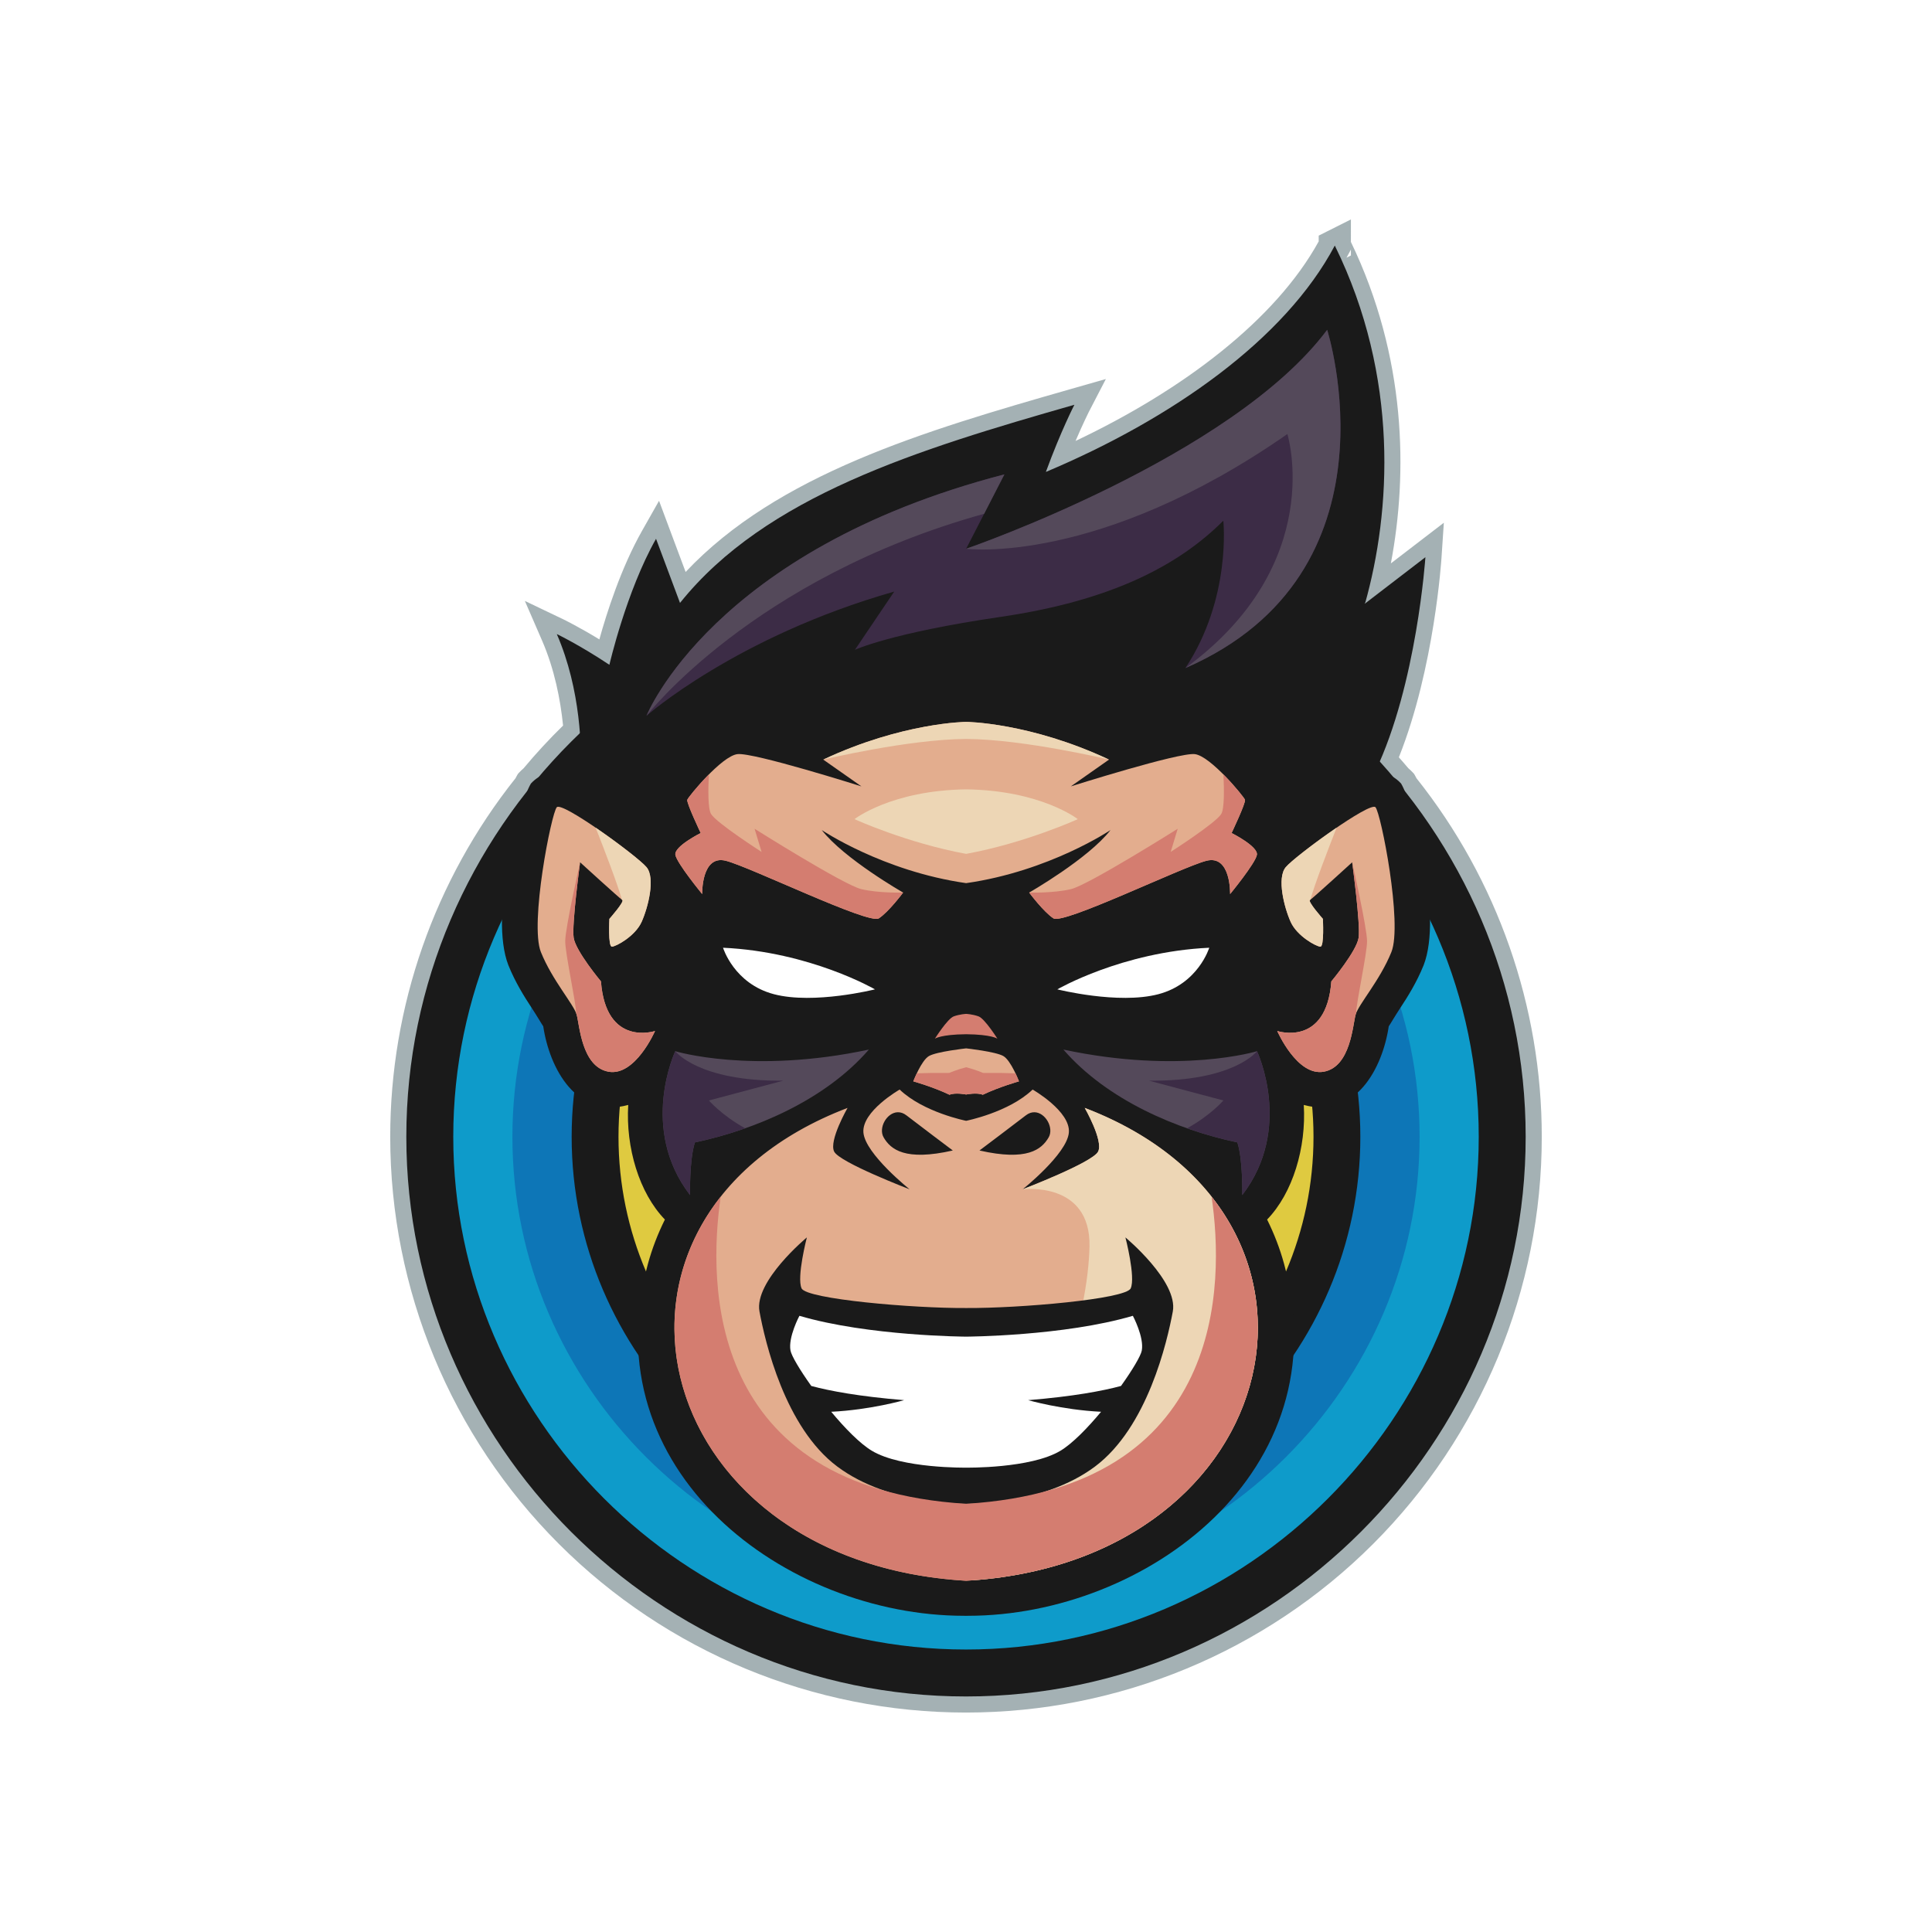 <svg height="3000" viewBox="0 0 3000 3000" width="3000" xmlns="http://www.w3.org/2000/svg"><path d="m-300-300h3600v3600h-3600z" fill="#fff"/><path d="m2097.68 340.75-36.23 18.199-13.777 6.93v8.973c-66.812 121.59-210.711 230.828-377.57 309.859 11.84-27.609 20.418-44.699 20.418-44.699l26.652-51.461-55.723 15.918c-227.898 65.152-454.078 132.211-596.82 283.68-9.238-24.707-22.527-60.25-22.527-60.25l-18.75-50.258-26.426 46.68c-32.773 57.898-54.941 127.871-66.25 168.539-32.477-19.781-55.305-30.848-55.305-30.848l-60.367-28.871 26.652 61.379c19.332 44.531 28.602 91.781 32.668 132.152-21.512 21.078-41.992 43.188-61.27 66.328-2.406 2.07-4.777 4.27-7.051 6.75l-1.691 1.852-1.293 2.137c-.914 1.523-1.703 3.133-2.523 4.711-125.93 158.223-194.559 354.473-194.559 556.742 0 237.109 94.203 464.531 261.867 632.195 167.656 167.664 395.086 261.867 632.195 261.867s464.539-94.203 632.199-261.867c167.66-167.664 261.859-395.086 261.859-632.195 0-202.27-68.629-398.52-194.559-556.742-.82-1.578-1.609-3.188-2.52-4.711l-1.289-2.137-1.691-1.852c-2.309-2.52-4.711-4.75-7.148-6.828-4.793-5.75-9.773-11.32-14.711-16.953 55.391-138.438 66.16-309.09 66.16-309.09l3.699-55.16-82.27 63.141c26.461-139.629 24.191-320.148-62.051-499.18zm0 46.762v9.199l-6.859 3.449c1.309-2.391 2.68-4.762 3.949-7.16zm-28.148 47.68c75.918 184.047 61.859 367.32 26.109 494.949l-.539-.031c-.152.68-.273 1.25-.371 1.711l-8.992 40.309 37.172-10h5.23l54.07-41.5c-8.23 63.262-26.07 167.191-61.91 250.281l-6.379 14.789 10.828 11.922c8.59 9.449 16.961 19.098 25.109 28.938l1.641 1.98 2.012 1.602c.637.508 1.27 1.18 1.898 1.77.219.43.328.59.57 1.09l1.23 2.539 1.758 2.199c119.82 149.691 185.102 335.711 185.102 527.453 0 223.867-88.93 438.539-247.219 596.84-158.312 158.297-372.98 247.223-596.852 247.223s-438.539-88.926-596.844-247.223c-158.297-158.301-247.219-372.973-247.219-596.84 0-191.742 65.277-377.75 185.094-527.453l1.762-2.199 1.227-2.539c.246-.5.359-.66.574-1.078.633-.602 1.258-1.273 1.895-1.781l2.008-1.602 1.645-1.98c21.051-25.398 43.57-49.539 67.445-72.297l8.613-8.211-.941-11.871c-2.289-28.711-6.934-61.559-15.84-95.621 7.359 4.551 14.719 9.07 22.973 14.57l30.125 20.09 8.105-35.289s16.672-70.508 45.09-137.852c6.34 16.961 6.59 17.652 16.789 44.891l15.43 41.211 27.5-34.34c117.129-146.281 324.211-218.871 547.551-284.07-6.84 16.059-14.309 34.262-22.43 56.461l-19.73 53.918 52.91-22.289c180.68-76.098 345.641-185.609 435.801-320.668" fill="#a4b1b4"/><path d="m2369.059 1765.191c0 476.75-392.309 869.062-869.059 869.062s-869.062-392.312-869.062-869.062 392.312-869.062 869.062-869.062 869.059 392.312 869.059 869.062" fill="#1a1a1a"/><path d="m2296.172 1765.191c0 436.766-359.402 796.168-796.172 796.168s-796.172-359.402-796.172-796.168c0-436.77 359.402-796.172 796.172-796.172s796.172 359.402 796.172 796.172" fill="#0e9bca"/><path d="m1500 1060.859c-386.379 0-704.332 317.949-704.332 704.332 0 386.383 317.953 704.328 704.332 704.328 386.391 0 704.328-317.945 704.328-704.328 0-386.383-317.938-704.332-704.328-704.332" fill="#0d76b7"/><path d="m2112.328 1765.191c0 335.914-276.406 612.332-612.328 612.332s-612.336-276.418-612.336-612.332c0-335.922 276.414-612.332 612.336-612.332s612.328 276.41 612.328 612.332" fill="#1a1a1a"/><path d="m2039.602 1765.191c0 296.012-243.59 539.594-539.602 539.594s-539.598-243.582-539.598-539.594c0-296.012 243.586-539.602 539.598-539.602s539.602 243.59 539.602 539.602" fill="#dfca40"/><path d="m2072.672 381.289v.012c-77.223 145.82-252.781 269.027-448.652 351.52 23.41-63.961 44.301-104.309 44.301-104.309-243.281 69.539-479.34 141.52-612.41 307.699-22.621-60.43-37.23-99.57-37.23-99.57-46.227 81.668-72.422 195.688-72.422 195.688-46.227-30.809-81.668-47.758-81.668-47.758 37.668 86.75 38.973 180.219 37.121 222.871-.957-.461-1.922-.91-2.902-1.352-7.293-3.289-11.449-8.668-34.484-7.762-9.316.371-26.211 3.391-39.891 18.312-19.664 32.629-65.113 204.988-35.02 282.18 10.836 26.852 24.926 49.141 36.312 66.461 8.445 12.84 15.656 25.379 17.82 28.367 9.773 65.473 51.598 144.07 131.953 122.09-4.027 66.07 17.035 136.852 56.949 177.953-11.02 22.16-19.801 45.008-26.199 68.258-.129.461-.18.66-.109.422h-.012c-88.551 323.121 214.973 546.621 490.891 546.621.922.055 1.84.074 2.762.082v.016c.078 0 .168-.016.258-.016.062 0 .121.016.18.016v-.016c.922-.016 1.84-.031 2.762-.082 275.918 0 579.441-223.5 490.891-546.621.059.238.008.039-.121-.422-6.398-23.25-15.18-46.098-26.199-68.258 39.91-41.102 60.98-111.883 56.949-177.953 80.352 21.98 122.18-56.617 131.949-122.09 2.172-2.988 9.379-15.527 17.82-28.367 11.391-17.32 25.48-39.609 36.309-66.461 30.102-77.191-15.348-249.551-35.008-282.18-13.68-14.922-30.582-17.941-39.898-18.312-.121-.008-.23-.008-.363-.008 64.82-135.539 78.051-333.109 78.051-333.109l-93.711 71.918s-.52.121-.527.133c.141-.59.258-1.184.391-1.773l.137 1.641c39.883-142.219 53.781-350.77-46.969-555.84z" fill="#1a1a1a"/><path d="m1500.219 1120.941s-98.617.77-221.891 58.547l59.32 41.613s-167.957-53.172-192.609-50.09c-24.66 3.09-76.277 66.27-77.82 70.887-1.539 4.621 20.801 51.621 20.801 51.621s-41.598 20.801-39.289 33.902c2.309 13.098 41.609 60.867 41.609 60.867s-1.551-61.641 36.98-51.617c38.52 10.008 221.891 99.387 237.301 89.367 15.41-10.02 37.75-40.07 37.75-40.07s-91.68-52.391-126.352-97.07c0 0 94.762 63.941 224.199 82.441 129.441-18.5 224.203-82.441 224.203-82.441-34.672 44.68-126.352 97.07-126.352 97.07s22.34 30.051 37.75 40.07c15.41 10.02 198.781-79.359 237.301-89.367 38.527-10.023 36.988 51.617 36.988 51.617s39.289-47.77 41.602-60.867c2.309-13.102-39.289-33.902-39.289-33.902s22.34-47 20.797-51.621c-1.539-4.617-53.16-67.797-77.82-70.887-24.648-3.082-192.609 50.09-192.609 50.09l59.32-41.613c-123.27-57.777-221.891-58.547-221.891-58.547" fill="#e3ad8e"/><path d="m1349.211 1629.75c-181.93 38.891-300.633 2.539-300.633 2.539s-56.664 119.859 22.883 223.371c0 0-1.09-55.57 7.617-81.719 93.121-19.68 202-65.531 270.133-144.191" fill="#54495a"/><path d="m1396.98 1691.852s-59.332 33.898-56.25 67.027c3.09 33.133 71.66 87.832 71.66 87.832s-108.641-41.602-117.109-58.551c-8.48-16.949 20.797-67.801 20.797-67.801-437.602 167.062-315.938 704.828 184.141 734.25 500.09-29.422 621.742-567.188 184.141-734.25 0 0 29.281 50.852 20.801 67.801-8.469 16.949-117.109 58.551-117.109 58.551s68.57-54.699 71.66-87.832c3.078-33.129-56.25-67.027-56.25-67.027-36.98 35.438-103.242 48.539-103.242 48.539s-66.258-13.102-103.238-48.539zm-2.891 35.238c4.371-.09 8.969 1.359 13.512 4.898 13.367 10.441 71.91 54.48 71.91 54.48-74.09 16.891-96.434-1.629-107.32-20.16-8.691-14.758 4.77-38.859 21.898-39.219zm212.262 0c17.129.359 30.59 24.461 21.898 39.219-10.891 18.531-33.23 37.051-107.32 20.16 0 0 58.539-44.039 71.91-54.48 4.539-3.539 9.141-4.988 13.512-4.898" fill="#e3ad8e"/><path d="m1684.359 1720.359s29.281 50.852 20.801 67.801c-8.469 16.949-117.109 58.551-117.109 58.551s105.898-13.391 103.719 89.027c-2.18 102.426-54.039 310.551-191.551 399.348l9.32 118.895c492.25-35.516 609.691-567.609 174.82-733.621" fill="#edd6b5"/><path d="m1252.898 1921.449s-82.289 68.23-73.57 115.086c8.711 46.855 39.223 179.785 120.941 240.801 81.719 61.02 199.949 57.75 199.949 57.75s118.23 3.27 199.953-57.75c81.719-61.016 112.227-193.945 120.949-240.801 8.707-46.855-73.582-115.086-73.582-115.086s16.09 61.781 8.199 79.129c-7.617 16.77-173.688 31.066-255.52 30.512-81.828.555-247.891-13.742-255.52-30.512-7.891-17.348 8.199-79.129 8.199-79.129" fill="#1a1a1a"/><path d="m1241.34 2043.18s-17.711 33.129-13.859 53.934c1.52 8.234 14.41 29.996 32.27 54.992 28.539 7.703 73.75 16.242 144.16 22.055 0 0-52.23 15.059-113.211 18.043 21.492 25.797 44.699 49.484 63.129 60.543 46.23 27.738 146.391 26.195 146.391 26.195s100.16 1.543 146.391-26.195c18.43-11.059 41.641-34.746 63.129-60.543-60.977-2.984-113.207-18.043-113.207-18.043 70.41-5.812 115.609-14.352 144.16-22.055 17.859-24.996 30.75-46.758 32.27-54.992 3.848-20.805-13.871-53.934-13.871-53.934-107.09 31.59-258.871 32.359-258.871 32.359s-151.777-.77-258.879-32.359" fill="#fff"/><path d="m946.258 1426.809s-2.312 43.152 3.852 43.152 36.211-16.18 46.23-38.531c10.012-22.34 21.57-67.801 7.699-84.75-13.863-16.949-130.977-102.469-139.449-93.219-8.477 9.238-42.375 181.051-24.656 224.969 17.719 43.922 50.852 80.898 55.473 97.082 4.625 16.18 7.707 80.898 49.312 88.598 41.602 7.711 72.422-63.18 72.422-63.18s-76.277 25.43-83.98-77.039c0 0-39.293-47-42.375-67.801-3.082-20.801 10.016-117.109 10.016-117.109s61.637 56.238 65.488 58.551c3.852 2.309-20.031 29.277-20.031 29.277" fill="#e3ad8e"/><path d="m1500.219 1574.352s-9.629.387-19.258 3.859c-9.633 3.461-29.281 34.668-29.281 34.668s8.859-6.551 48.539-6.938c39.68.387 48.543 6.938 48.543 6.938s-19.652-31.207-29.281-34.668c-9.629-3.473-19.262-3.859-19.262-3.859" fill="#d47d70"/><path d="m1500.219 1627.898s-45.84 5.012-57.777 11.941c-11.953 6.941-24.27 39.301-24.27 39.301s30.43 8.469 56.238 20.801c9.25-3.852 25.809-.391 25.809-.391s16.57-3.461 25.812.391c25.809-12.332 56.238-20.801 56.238-20.801s-12.32-32.359-24.258-39.301c-11.953-6.93-57.793-11.941-57.793-11.941" fill="#e3ad8e"/><path d="m924.957 1285.191c13.074 33.25 33.906 87.379 40.789 111.93.164.117.449.348.543.41 3.855 2.309-20.031 29.277-20.031 29.277s-2.312 43.152 3.852 43.152 36.211-16.191 46.23-38.531c10.012-22.34 21.57-67.801 7.699-84.75-7.465-9.121-44.832-38.102-79.082-61.488" fill="#edd6b5"/><g fill="#d47d70"><path d="m900.801 1338.98s-23.113 101.699-23.113 122.5c0 19.598 16.414 93.238 17.016 111.98.273.711.52 1.398.703 2.051 4.625 16.18 7.703 80.898 49.309 88.598 41.605 7.711 72.426-63.168 72.426-63.168s-76.277 25.418-83.98-77.051c0 0-39.293-47-42.375-67.801-3.082-20.801 10.016-117.109 10.016-117.109"/><path d="m1119.129 1858.148c-176.789 224.148-18.918 572.926 381.09 596.461 400.012-23.535 557.883-372.312 381.09-596.461 19.781 134.793 22.73 452.035-381.09 476.938-403.82-24.902-400.879-342.145-381.09-476.938"/><path d="m1100.68 1202.59c-17.602 17.762-32.641 36.852-33.461 39.309-1.539 4.621 20.801 51.621 20.801 51.621s-41.598 20.801-39.289 33.902c2.309 13.098 41.609 60.867 41.609 60.867s-1.551-61.641 36.98-51.617c38.52 10.008 221.891 99.387 237.301 89.367 15.41-10.02 37.75-40.07 37.75-40.07s-37.812 1.16-65.051-5.367c-27.242-6.543-165.621-93.711-165.621-93.711l10.891 35.961s-69.73-44.68-78.449-58.84c-4.902-7.961-4.629-37.281-3.461-61.422"/><path d="m1500.219 1657.211c-15.418 3.93-26.188 8.828-26.188 8.828-23.512-.168-39.531.191-50.461.641-3.289 6.941-5.398 12.461-5.398 12.461s30.43 8.469 56.238 20.801c9.25-3.852 25.809-.391 25.809-.391s16.562-3.461 25.812.391c25.809-12.332 56.238-20.801 56.238-20.801s-2.109-5.52-5.398-12.461c-10.93-.449-26.949-.809-50.449-.641 0 0-10.781-4.898-26.203-8.828"/></g><path d="m1500.219 1225.719c-116.34 1.543-173.348 46.23-173.348 46.23s80.891 36.98 173.348 53.93c92.461-16.949 173.352-53.93 173.352-53.93s-57.012-44.688-173.352-46.23" fill="#edd6b5"/><path d="m2054.18 1426.809s2.309 43.152-3.852 43.152c-6.156 0-36.207-16.18-46.227-38.531-10.012-22.34-21.57-67.801-7.703-84.75 13.871-16.949 130.98-102.469 139.453-93.219 8.477 9.238 42.379 181.051 24.66 224.969-17.723 43.922-50.852 80.898-55.48 97.082-4.621 16.18-7.703 80.898-49.312 88.598-41.598 7.711-72.418-63.18-72.418-63.18s76.277 25.43 83.98-77.039c0 0 39.297-47 42.379-67.801 3.078-20.801-10.02-117.109-10.02-117.109s-61.641 56.238-65.492 58.551c-3.848 2.309 20.031 29.277 20.031 29.277" fill="#e3ad8e"/><path d="m2075.48 1285.191c-13.07 33.25-33.902 87.379-40.789 111.93-.16.117-.441.348-.543.41-3.848 2.309 20.031 29.277 20.031 29.277s2.309 43.152-3.852 43.152c-6.156 0-36.207-16.191-46.227-38.531-10.012-22.34-21.57-67.801-7.703-84.75 7.461-9.121 44.84-38.102 79.082-61.488" fill="#edd6b5"/><path d="m2099.641 1338.98s23.109 101.699 23.109 122.5c0 19.598-16.41 93.238-17.012 111.98-.277.711-.52 1.398-.707 2.051-4.621 16.18-7.703 80.898-49.301 88.598-41.609 7.711-72.43-63.168-72.43-63.168s76.277 25.418 83.98-77.051c0 0 39.289-47 42.379-67.801 3.078-20.801-10.02-117.109-10.02-117.109" fill="#d47d70"/><path d="m1899.762 1202.59c17.598 17.762 32.637 36.852 33.457 39.309 1.543 4.621-20.797 51.621-20.797 51.621s41.598 20.801 39.289 33.902c-2.312 13.098-41.602 60.867-41.602 60.867s1.539-61.641-36.988-51.617c-38.52 10.008-221.891 99.387-237.301 89.367-15.41-10.02-37.75-40.07-37.75-40.07s37.809 1.16 65.051-5.367c27.238-6.543 165.617-93.711 165.617-93.711l-10.898 35.961s69.738-44.68 78.461-58.84c4.898-7.961 4.629-37.281 3.461-61.422" fill="#d47d70"/><path d="m1840.711 1037.371c71.918-108.961 58.84-228.812 58.84-228.812-69.73 69.73-174.332 124.211-345.402 149.27-171.07 25.062-226.637 51.211-226.637 51.211l61.02-90.43c-245.16 69.73-384.633 192.859-384.633 192.859s102.422-257.148 555.703-374.828l-59.383 115.5s412.41-141.652 560.59-339.949c0 0 120.402 377-220.098 525.18" fill="#3c2c46"/><path d="m1500.219 1120.941s-98.617.77-221.891 58.547c0 0 131.461-31.52 221.891-32.066 90.422.547 221.871 32.066 221.891 32.066-123.27-57.777-221.891-58.547-221.891-58.547" fill="#edd6b5"/><path d="m2060.809 512.191c-148.18 198.297-560.59 339.949-560.59 339.949s204.621 26.688 498.82-178.152c0 0 62.531 201.582-158.328 363.383 340.5-148.18 220.098-525.18 220.098-525.18zm-501.207 224.449c-453.281 117.68-555.703 374.828-555.703 374.828s164.742-213.84 524.262-313.668z" fill="#54495a"/><path d="m1048.578 1632.289s-56.664 119.859 22.883 223.371c0 0-1.09-55.57 7.617-81.719 25.242-5.332 51.633-12.602 78.062-21.91-36.699-20.262-56.359-43.23-56.359-43.23l115.43-30.742c-132.371 1.25-167.633-45.77-167.633-45.77" fill="#3c2c46"/><path d="m1651.219 1629.75c181.941 38.891 300.641 2.539 300.641 2.539s56.672 119.859-22.879 223.371c0 0 1.09-55.57-7.621-81.719-93.121-19.68-202-65.531-270.141-144.191" fill="#54495a"/><path d="m1951.859 1632.289s56.672 119.859-22.879 223.371c0 0 1.09-55.57-7.621-81.719-25.238-5.332-51.629-12.602-78.059-21.91 36.699-20.262 56.359-43.23 56.359-43.23l-115.43-30.742c132.371 1.25 167.629-45.77 167.629-45.77" fill="#3c2c46"/><path d="m1122.73 1471.648s16.941 55.84 79.051 72.152c62.109 16.309 156.848-7.531 156.848-7.531s-100.379-58.348-235.898-64.621" fill="#fff"/><path d="m1877.711 1471.648s-16.941 55.84-79.051 72.152c-62.109 16.309-156.84-7.531-156.84-7.531s100.379-58.348 235.891-64.621" fill="#fff"/></svg>